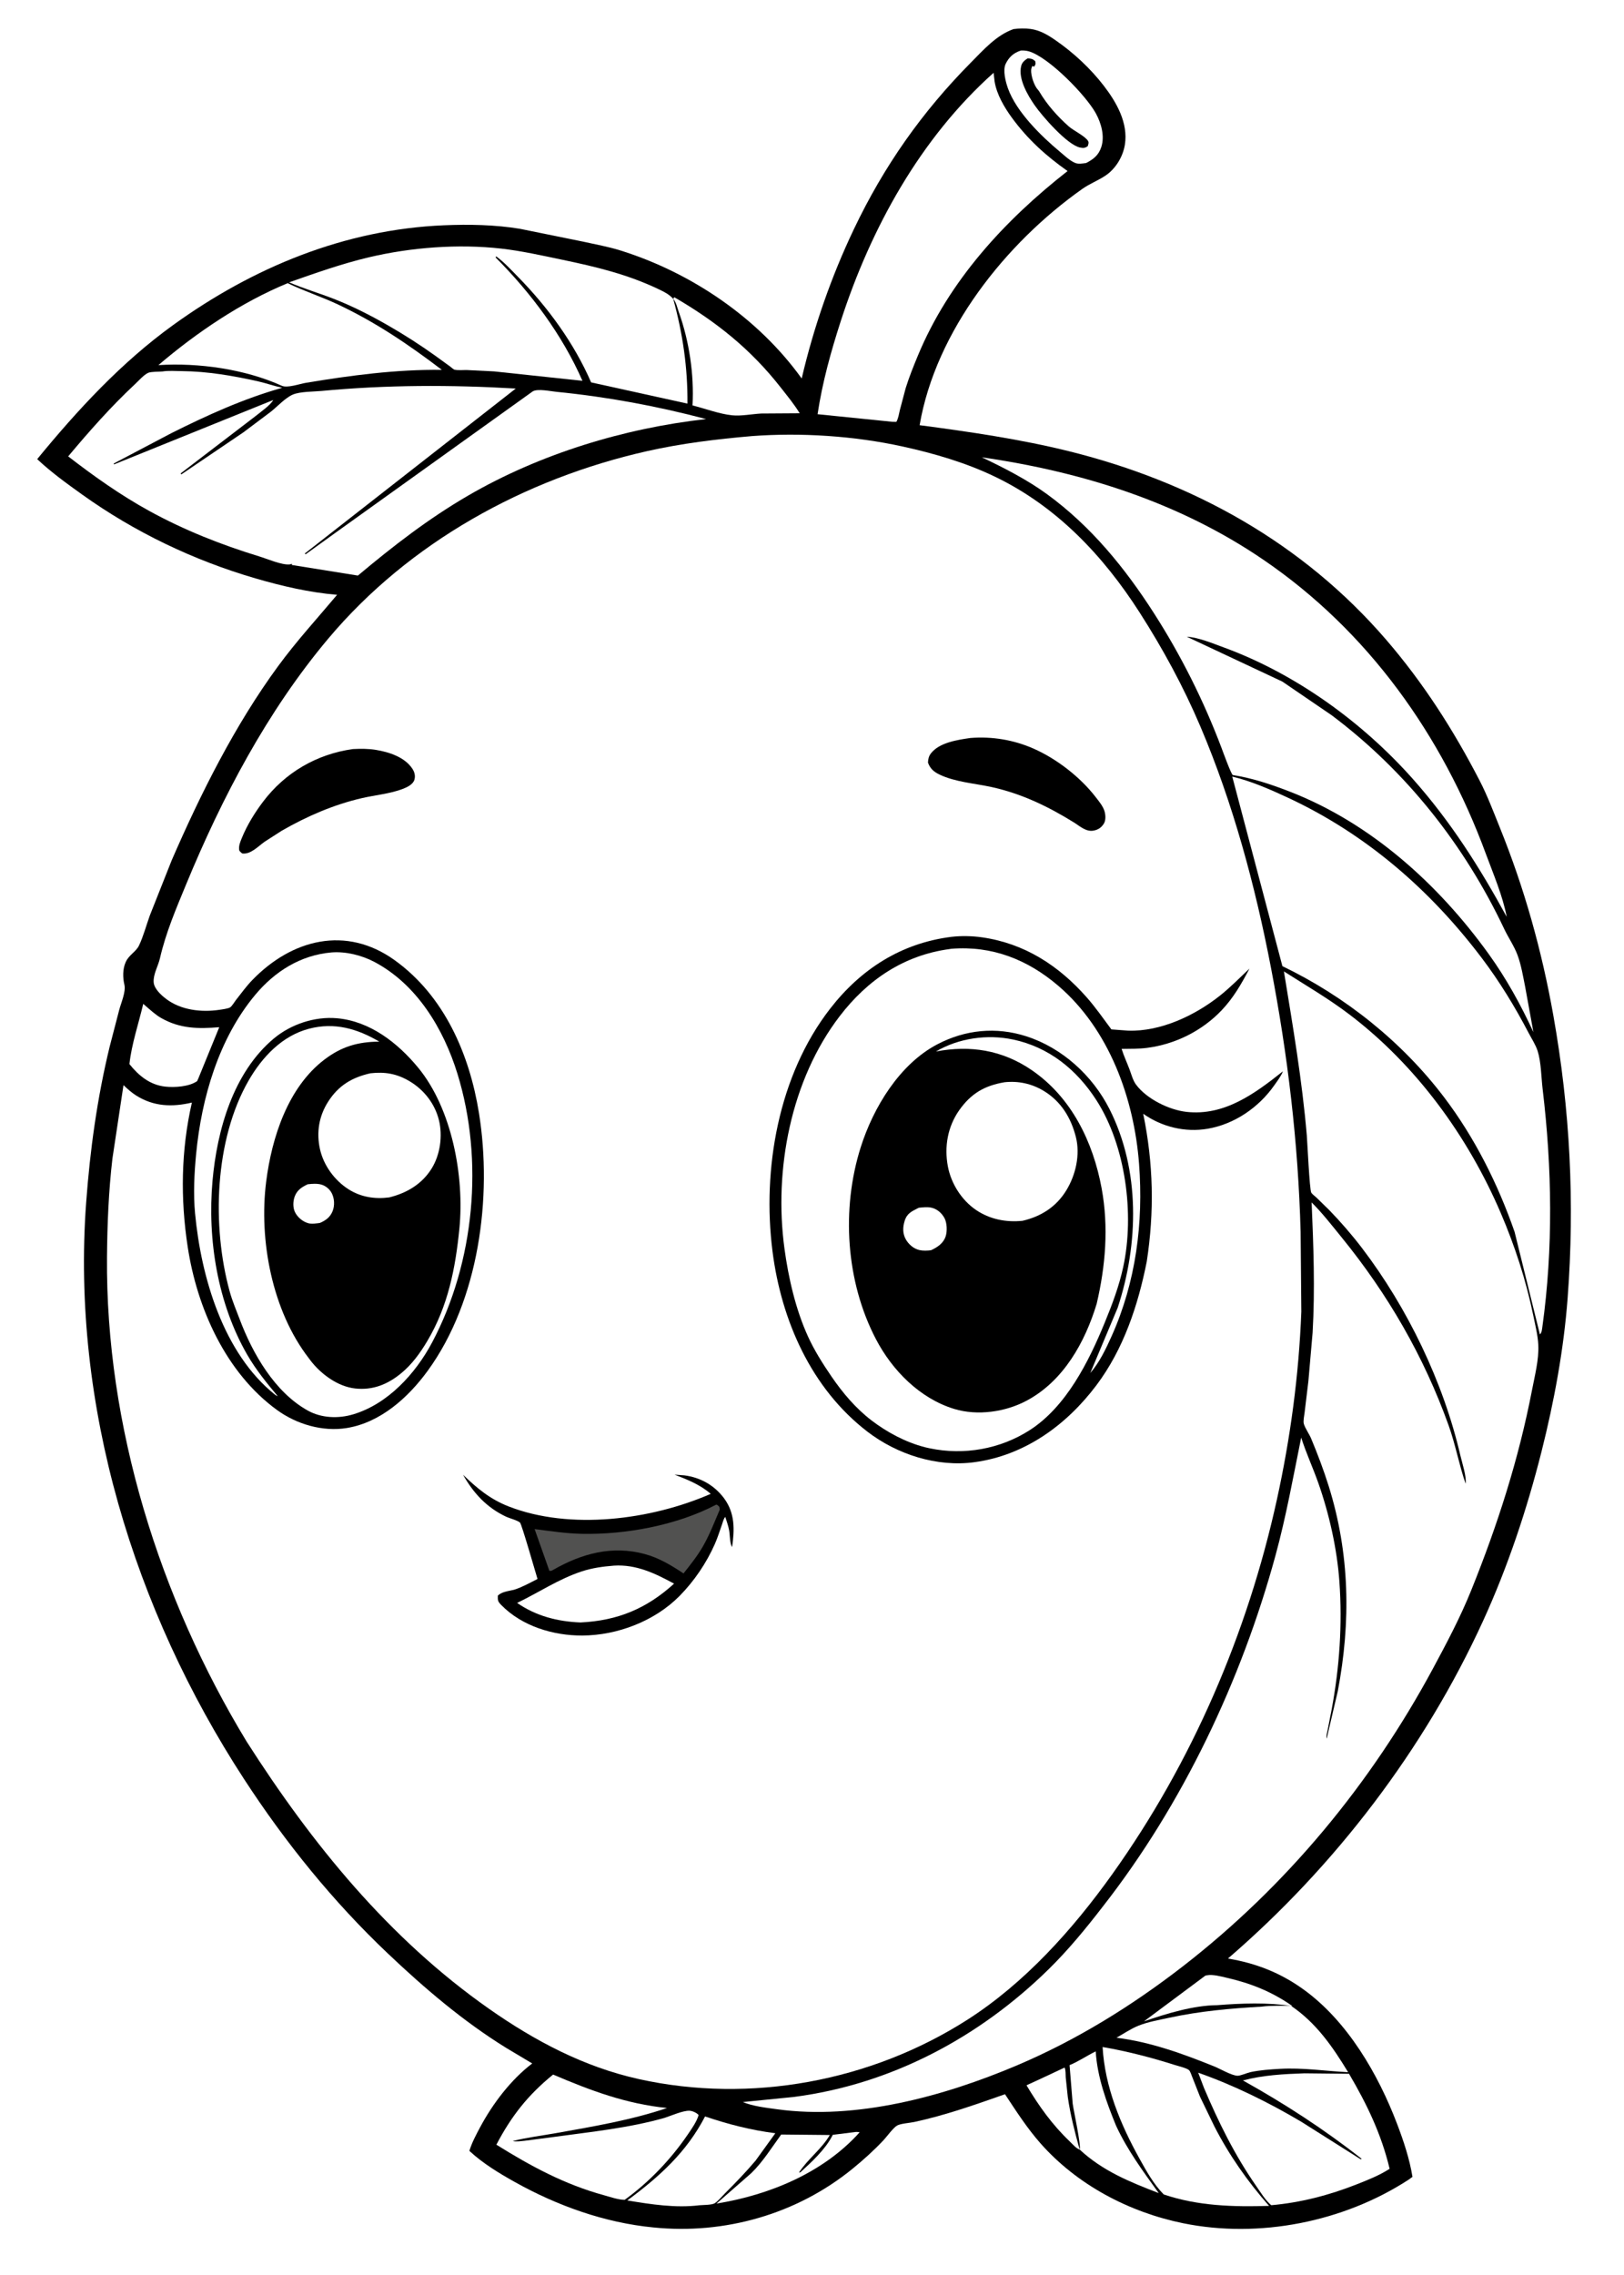 <svg version="1.1" xmlns="http://www.w3.org/2000/svg" style="display: block;" viewBox="0 0 1462 2048" width="1024" height="1434">
<path transform="translate(0,0)" fill="rgb(255,255,255)" d="M -0 -0 L 1462 0 L 1462 2048 L -0 2048 L -0 -0 z"/>
<path transform="translate(0,0)" fill="rgb(0,0,0)" d="M 912.439 26.198 C 917.403 25.533 922.737 25.405 927.711 26.048 C 936.294 27.159 943.528 31.546 950.5 36.371 C 966.604 47.518 981.823 61.703 993.775 77.211 C 1005.25 92.1 1015.91 110.795 1012.75 130.309 C 1011.01 141.01 1004.48 151.896 995.435 157.985 C 988.717 162.509 981.118 165.335 974.407 170.073 C 905.349 218.837 842.432 298.008 827.912 382.779 C 872.722 388.662 919.088 395.427 963.007 406.362 C 1073.87 433.964 1172.98 488.802 1248.03 575.893 C 1281.63 614.877 1308.66 657.144 1332.24 702.765 C 1339.14 716.115 1344.65 730.77 1350.3 744.721 C 1372.58 799.799 1388.18 855.647 1398.59 914.101 C 1413.68 998.929 1417.93 1082.5 1411.48 1168.38 C 1407.97 1214.98 1399.3 1261.75 1387.88 1307.02 C 1374.83 1358.73 1357.58 1410.52 1335.38 1459.05 C 1282.38 1574.92 1202 1680.06 1105.56 1763.13 C 1130.79 1767.32 1152.76 1775.94 1173.45 1790.83 C 1213.12 1819.37 1240.85 1867.14 1257.93 1912.1 C 1263.77 1927.47 1269.11 1943.43 1271.74 1959.68 L 1268.17 1962.26 C 1209.71 2000.28 1133.62 2015.35 1065.31 2001.44 C 1016.62 1991.53 969.645 1966.86 936.586 1929.3 C 924.57 1915.65 914.803 1900.4 904.801 1885.28 C 877.796 1894.75 851.038 1904.26 823 1910.29 C 819.101 1911.13 810.953 1911.64 807.71 1913.43 C 804.133 1915.41 798.317 1923.58 795.261 1926.82 C 786.553 1936.05 777.266 1944.41 767.425 1952.43 C 717.311 1993.25 652.389 2011.73 588.24 2005.21 C 544.498 2001.02 501.649 1985.7 463.449 1964.34 C 448.869 1956.18 434.786 1947.66 422.458 1936.29 C 424.679 1928.92 428.584 1921.62 432.22 1914.84 C 443.537 1893.72 459.876 1872.15 479.057 1857.57 L 455.562 1843.55 C 416.906 1819.65 382.095 1789.9 349.184 1758.72 C 299.617 1711.75 256.7 1658.63 219.469 1601.43 C 120.422 1449.27 63.897 1265.09 77.357 1082.66 C 80.851 1035.3 87.298 988.392 98.541 942.193 L 107.226 908.776 C 108.911 902.583 113.29 892.648 111.789 886.453 C 110.313 880.359 110.216 872.549 112.731 866.698 L 113.039 866 C 115.781 859.679 122.275 856.795 124.925 851.24 C 128.92 842.867 131.536 832.846 134.721 824.082 L 154.356 774.544 C 180.548 714.25 211.369 652.633 250.321 599.56 C 266.911 576.956 285.352 556.863 303.333 535.466 C 278.51 533.411 253.641 527.615 229.776 520.659 C 174.136 504.439 120.896 478.966 73.763 445.207 C 59.674 435.116 45.932 425.207 33.262 413.324 C 69.621 369.004 109.054 326.261 155.772 292.555 C 227.782 240.603 310.198 206.576 399.5 202.807 C 422.17 201.85 445.514 202.288 467.94 205.966 L 525.144 217.583 C 536.048 220.041 547.313 222.005 557.986 225.322 C 621.939 245.193 682.522 286.104 721.717 340.737 C 732.5 294.66 748.324 249.092 768.683 206.37 C 795.714 149.643 829.974 100.839 874.225 56.18 C 885.527 44.773 897.085 31.638 912.439 26.198 z"/>
<path transform="translate(0,0)" fill="rgb(255,255,255)" d="M 276.869 1066.12 C 280.682 1065.66 285.516 1065.33 289.241 1066.42 C 293.107 1067.54 296.641 1070.52 298.498 1074.08 C 300.993 1078.85 301.305 1085.38 299.262 1090.38 C 297.009 1095.88 293.049 1098.68 287.845 1100.93 C 284.502 1101.35 280.617 1102.08 277.323 1101.15 C 272.291 1099.73 267.511 1095.69 265.313 1090.97 C 263.375 1086.82 263.642 1081.05 265.262 1076.87 C 267.464 1071.2 271.654 1068.6 276.869 1066.12 z"/>
<path transform="translate(0,0)" fill="rgb(255,255,255)" d="M 933.764 1872.83 L 958.454 1861.29 C 959.592 1863.46 959.316 1867.63 959.491 1870.14 L 961.366 1887.92 C 963.689 1903.91 967.688 1919.57 972.052 1935.11 C 969.038 1934.26 965.393 1929.99 963.07 1927.76 C 947.217 1912.6 935.389 1896 924.163 1877.23 L 933.764 1872.83 z"/>
<path transform="translate(0,0)" fill="rgb(255,255,255)" d="M 1085.25 1778.5 L 1086.66 1778.2 C 1092.04 1777.23 1099.05 1779.2 1104.38 1780.42 C 1126.43 1785.49 1145 1792.94 1163.59 1805.87 C 1141.76 1802.58 1117.72 1803.37 1095.75 1805.12 C 1074.5 1805.26 1049.97 1812.78 1029.95 1819.67 L 1085.25 1778.5 z"/>
<path transform="translate(0,0)" fill="rgb(255,255,255)" d="M 769.44 1919.38 C 771.056 1919.07 772.339 1919.3 773.951 1919.5 C 741.203 1956.06 692.416 1976.07 644.983 1983.71 L 676.213 1956.41 C 686.627 1946.39 694.746 1933.2 703.259 1921.56 L 747.049 1921.99 C 739.656 1934.71 727.081 1943.67 719.264 1955.8 L 720.5 1955.59 C 730.631 1946.35 742.704 1935.23 749.114 1922.99 L 749.712 1921.83 L 769.44 1919.38 z"/>
<path transform="translate(0,0)" fill="rgb(255,255,255)" d="M 128.76 903.704 L 130.964 905.624 C 135.298 909.325 139.913 913.587 144.863 916.418 C 161.82 926.117 178.379 926.271 197.219 924.713 L 178.5 970.561 L 177.309 973.252 C 170.176 978.282 157.021 979.14 148.5 978.191 C 134.778 976.662 124.697 968.381 116.33 957.93 C 118.248 939.98 124.64 921.332 128.76 903.704 z"/>
<path transform="translate(0,0)" fill="rgb(255,255,255)" d="M 972.052 1935.11 C 973.563 1931.84 966.455 1899.38 965.744 1893.69 L 962.947 1859.09 C 970.842 1855.9 978.682 1850.49 986.495 1846.71 C 987.866 1869.7 996.207 1892.68 1004.89 1913.78 C 1015.2 1935.93 1029.06 1954.59 1043.25 1974.29 C 1017.23 1964.28 992.799 1954.39 972.052 1935.11 z"/>
<path transform="translate(0,0)" fill="rgb(255,255,255)" d="M 919.049 45.5 C 921.412 45.365 923.927 45.541 926.213 46.2 C 944.183 51.373 977.749 85.852 986.628 102.084 C 991.416 110.838 994.732 122.469 991.538 132.301 C 989.135 139.698 984.519 143.31 977.877 146.751 C 974.857 147.164 970.984 147.903 968.093 146.72 C 963.157 144.701 958.289 139.984 954.205 136.572 C 937.206 122.367 915.073 100.79 907.462 79.55 C 905.386 73.756 902.625 63.247 905.404 57.5 C 908.403 51.296 912.575 47.63 919.049 45.5 z"/>
<path transform="translate(0,0)" fill="rgb(0,0,0)" d="M 925.236 52.5 C 928.704 52.858 929.34 52.808 931.986 55 C 932.604 57.837 932.387 57.745 931 60.108 L 929.432 59.361 C 928.913 60.498 928.421 61.738 928.347 63 C 928.054 68 930.945 76.91 934.232 80.546 C 934.852 81.232 935.267 81.705 935.747 82.524 C 942.527 94.121 952.25 105.012 962.319 113.891 C 966.397 117.486 977.24 122.731 979.63 126.963 C 980.5 128.502 979.751 129.841 979.373 131.5 C 977.024 133.29 975.502 133.436 972.5 132.846 C 960.934 130.573 938.232 104.46 931.453 94.691 C 925.217 85.704 916.554 70.983 919.35 59.5 C 920.18 56.091 922.428 54.319 925.236 52.5 z"/>
<path transform="translate(0,0)" fill="rgb(255,255,255)" d="M 634.706 1905.29 C 655.823 1912.39 675.841 1917.56 697.979 1920.4 L 680.162 1945.08 C 671.523 1955.3 662.223 1964.9 652.77 1974.37 C 650.07 1977.07 646.492 1981.47 643.324 1983.46 C 640.808 1985.04 632.846 1984.95 629.757 1985.22 C 608.141 1987.91 585.957 1984.39 564.658 1980.9 C 593.567 1959.46 617.832 1937.74 634.706 1905.29 z"/>
<path transform="translate(0,0)" fill="rgb(255,255,255)" d="M 606.033 269.064 L 606.94 267.545 C 644.901 289.647 675.949 314.414 703.1 349.178 C 708.857 356.549 715.069 364.043 719.914 372.048 L 685.298 372.264 C 676.966 372.695 667.222 374.718 659 373.855 C 647.49 372.648 634.753 367.827 623.41 364.974 C 624.941 337.107 620.445 307.2 611.06 280.937 C 609.723 277.195 608.696 272.051 606.033 269.064 z"/>
<path transform="translate(0,0)" fill="rgb(255,255,255)" d="M 1136.01 1806.42 C 1144.34 1805.3 1153.63 1805.78 1162.08 1805.48 C 1184.97 1820.89 1199.68 1842.3 1213.8 1865.46 C 1193.2 1864.41 1173.18 1861.27 1152.43 1862.43 C 1143.59 1862.93 1134.58 1863.53 1125.9 1865.37 C 1122.93 1866.01 1116.56 1868.86 1113.94 1868.64 C 1108.52 1868.21 1099.49 1862.93 1094.25 1860.67 C 1065.75 1849.11 1035.87 1838.18 1005.21 1834.43 C 1011.46 1830.89 1018.32 1826.23 1024.95 1823.59 C 1033.82 1820.06 1043.47 1818.43 1052.76 1816.42 C 1080.45 1810.44 1107.8 1808.04 1136.01 1806.42 z"/>
<path transform="translate(0,0)" fill="rgb(255,255,255)" d="M 333.294 966.207 C 346.541 964.715 357.157 966.536 368.666 973.39 C 381.688 981.146 391.442 993.688 395.067 1008.49 C 398.504 1022.52 396.206 1039.39 388.572 1051.79 C 379.844 1065.96 366.011 1074.08 350.241 1077.94 C 337.394 1079.63 324.774 1077.68 313.746 1070.7 C 301.088 1062.69 291.147 1049.12 287.897 1034.4 C 284.589 1019.43 287.007 1004.71 295.263 991.783 C 304.585 977.194 316.643 969.987 333.294 966.207 z"/>
<path transform="translate(0,0)" fill="rgb(255,255,255)" d="M 992.684 1842.78 C 1014.6 1846.54 1036.82 1852.29 1058 1859.04 C 1061.07 1860.01 1068.4 1861.72 1070.49 1863.57 C 1071.6 1864.55 1072.78 1868.13 1073.36 1869.62 L 1080.38 1887.43 L 1093.32 1914.18 C 1106.72 1940.3 1123.23 1963.78 1142.59 1985.79 C 1110.5 1986.8 1078.45 1985.9 1047.74 1975.5 C 1038.77 1966.47 1032.11 1954.44 1025.96 1943.35 C 1008.74 1912.29 994.738 1878.65 992.684 1842.78 z"/>
<path transform="translate(0,0)" fill="rgb(255,255,255)" d="M 497.85 1867.58 C 531.615 1881.99 563.546 1893.95 600.407 1897.68 C 568.693 1908.49 533.692 1914.37 500.741 1920.25 C 487.873 1922.55 474.134 1924.23 461.5 1927.4 C 464.717 1928.22 468.901 1927.47 472.231 1927.18 L 498.412 1923.76 C 531.953 1919.12 565.657 1915.81 598.334 1906.54 C 604.017 1904.65 614.866 1899.93 620.586 1900.14 C 623.313 1900.24 627.149 1901.96 628.903 1904 C 627.198 1910.01 622.624 1916.41 619.091 1921.6 C 603.911 1943.88 584.187 1964.58 562.312 1980.33 C 556.591 1980.34 549.341 1977.76 543.789 1976.24 C 508.2 1966.51 477.9 1950.1 446.773 1930.71 C 460.252 1904.98 475.246 1885.93 497.85 1867.58 z"/>
<path transform="translate(0,0)" fill="rgb(255,255,255)" d="M 258.866 254.909 C 273.327 261.997 288.786 266.918 303.384 273.755 C 337.646 289.802 367.678 310.109 397.695 332.975 C 356.833 332.438 315.471 337.942 275.248 344.629 C 269.468 345.589 258.609 349.571 253.506 347.264 C 220.274 332.241 178.626 326.399 142.423 328.688 C 176.746 299.383 216.974 272.184 258.866 254.909 z"/>
<path transform="translate(0,0)" fill="rgb(255,255,255)" d="M 1174.41 1866.45 L 1214.6 1866.87 C 1230.7 1894.2 1243.8 1921.41 1251.15 1952.4 C 1242.12 1958.28 1231.48 1962.48 1221.48 1966.42 C 1196.72 1976.18 1171.11 1982.85 1144.55 1985.2 C 1139.31 1980.8 1134.92 1973.52 1130.99 1967.87 C 1111.62 1940 1097.19 1910.69 1083.97 1879.53 L 1078.79 1865.9 C 1110.97 1877.21 1142.21 1892.65 1171.55 1910.02 L 1225 1943.79 L 1226.07 1943.5 C 1192.07 1916.76 1156.84 1893.94 1119.07 1872.87 C 1137.13 1868.08 1155.8 1867.1 1174.41 1866.45 z"/>
<path transform="translate(0,0)" fill="rgb(255,255,255)" d="M 894.522 65.548 L 895.459 73.501 C 897.4 85.101 904.16 96.615 911.022 106 C 925.156 125.327 941.661 140.291 961.139 153.983 C 904.485 198.36 854.292 252.813 826.404 320.022 C 822.394 329.685 818.441 339.496 815.334 349.494 L 810.114 369.174 C 809.275 372.651 808.77 376.657 806.962 379.769 L 803.5 379.731 L 736.018 372.881 C 740.32 344.217 748.026 316.495 756.943 288.947 C 783.958 205.487 828.513 124.502 894.522 65.548 z"/>
<path transform="translate(0,0)" fill="rgb(255,255,255)" d="M 444.746 334.343 L 420.552 333.141 C 417.201 333.029 412.152 333.568 408.991 332.789 C 408.201 332.595 406.116 330.682 405.399 330.158 L 391.906 320.364 C 378.022 310.406 363.677 301.228 348.855 292.734 C 333.364 283.856 317.151 275.58 300.5 269.091 C 287.14 263.885 273.312 259.82 260.135 254.172 C 283.845 245.853 307.614 237.381 332.096 231.603 C 369.926 222.675 412.43 219.429 451.079 223.792 C 469.395 225.859 487.661 229.989 505.69 233.744 C 536.414 240.143 565.082 246.977 593.542 260.662 C 598.429 263.012 602.362 264.998 606.033 269.064 C 614.602 300.274 619.126 330.931 618.838 363.349 L 532.092 344.239 C 516.899 309.139 493.142 276.602 466.45 249.437 C 460.306 243.183 453.629 235.829 446.5 230.731 L 446.156 231.841 C 477.842 263.563 506.194 301.568 524.286 342.823 L 444.746 334.343 z"/>
<path transform="translate(0,0)" fill="rgb(255,255,255)" d="M 298.244 857.406 C 311.09 856.365 325.573 859.952 336.886 865.932 C 375.262 886.219 399.225 926.208 411.691 966.552 C 435.756 1044.44 427.139 1136.51 388.902 1208.5 C 373.928 1236.69 349.008 1263.94 317.744 1273.26 C 304.502 1277.21 289.269 1276.66 277.045 1269.88 C 247.171 1253.32 227.3 1218.61 215.651 1187.75 C 212.444 1179.25 208.998 1171.27 206.576 1162.47 C 190.496 1104.03 192.899 1026.04 223.727 972.616 C 235.874 951.564 253.882 932.37 278.15 926.063 C 301.073 920.105 321.426 926.002 341.324 937.689 C 321.998 937.884 307.41 942.076 291.86 953.908 C 259.014 978.9 244.511 1024.17 239.5 1063.47 C 232.743 1116.47 244.866 1180.07 277.873 1222.71 L 279.612 1225.04 C 288.938 1237.07 303.942 1248.19 319.486 1249.93 C 335.566 1251.73 348.982 1246.22 361.181 1236.13 C 370.943 1228.05 378.154 1218 384.579 1207.21 C 403.257 1175.82 409.939 1141.69 413.477 1105.88 C 418.091 1059.18 406.795 998.029 376.274 961.061 C 357.835 938.73 332.933 919.285 303.206 916.655 C 283.172 914.882 261.651 922.072 246.304 934.946 C 209.792 965.576 195.223 1017.28 191.143 1063.11 C 186.442 1115.91 195.782 1173.57 222.544 1219.8 C 230.293 1233.18 240.023 1245.11 249.93 1256.93 C 249.027 1256.52 248.228 1256.18 247.446 1255.55 C 200.771 1218.23 180.871 1149.64 175.458 1092.55 C 173.791 1074.97 174.71 1056.28 176.401 1038.73 C 181.239 988.508 196.687 935.132 229.446 895.788 C 247.208 874.456 270.384 859.864 298.244 857.406 z"/>
<path transform="translate(0,0)" fill="rgb(255,255,255)" d="M 1109.45 699.115 C 1126.53 703.156 1143.89 710.8 1159.76 718.192 C 1229.81 750.833 1287.59 800.92 1334.12 862.4 C 1350.1 883.501 1364.07 906.379 1376.3 929.822 C 1378.98 934.952 1382.73 940.645 1384.46 946.149 C 1387.66 956.374 1387.68 969.804 1388.96 980.5 C 1397.45 1051.33 1398.55 1124.04 1388.67 1194.78 C 1388.3 1197.19 1388.25 1199.44 1386.5 1201.3 L 1363.69 1108.95 C 1348.69 1065.92 1327.81 1024.11 1300.18 987.726 C 1262.16 937.653 1211.12 896.997 1154.61 869.762 L 1109.45 699.115 z"/>
<path transform="translate(0,0)" fill="rgb(255,255,255)" d="M 883.924 411.669 C 974.344 424.783 1061.31 451.987 1137.35 503.808 C 1231.8 568.167 1298.51 661.969 1337.79 768.529 C 1344.45 786.609 1353.02 806.439 1356.61 825.384 C 1332.22 780.712 1306.15 739.608 1272.21 701.386 C 1226.65 650.07 1166.51 606.531 1101.89 582.867 C 1091.9 579.209 1079.05 573.808 1068.5 573.181 L 1154.56 613.579 L 1198.87 643.808 C 1265.88 694.016 1318.63 760.733 1354.35 836.258 C 1358 843.969 1363.37 851.769 1366.3 859.668 C 1369.7 868.824 1371.34 879.027 1373.26 888.589 L 1380.64 929.145 C 1369.29 904.564 1356.31 880.968 1340.47 858.954 C 1295.26 796.124 1234.56 741.286 1161.85 712.868 C 1145.21 706.363 1127.73 700.481 1110.01 697.732 C 1108.59 697.512 1101.07 676.709 1099.69 673.048 C 1083.7 630.779 1063.33 590.041 1038.92 552 C 1012.67 511.084 982.23 473.763 942.692 444.901 C 924.823 431.856 903.866 421.165 883.924 411.669 z"/>
<path transform="translate(0,0)" fill="rgb(255,255,255)" d="M 146.045 334.417 C 151.538 333.524 157.995 334.049 163.574 334.091 C 186.425 334.262 210.282 338.342 232.531 343.391 C 239.752 345.03 246.696 347.541 253.967 349.087 C 219.251 358.833 186.161 373.886 154 389.991 L 102.124 417.304 L 102.5 418.057 L 245.838 360.114 C 243.217 364.862 234.456 370.848 230.217 374.346 L 162.5 426.136 L 163 427.103 L 219.045 389.141 L 243.907 370.471 C 249.592 365.886 256.832 358.07 263.453 355.22 C 269.936 352.429 282.172 352.615 289.325 351.942 C 347.921 346.425 405.527 346.369 464.235 349.776 L 274.224 498.307 L 275 498.986 L 302.628 479.055 L 479.505 352.332 C 483.996 349.689 495.306 352.188 500.919 352.741 C 546.432 357.225 591.464 365.567 635.655 377.256 C 561.825 385.487 486.02 408.599 421.617 445.978 C 385.638 466.86 353.852 491.521 322.072 518.146 L 262.5 508.588 L 262.772 507.5 C 262.174 507.696 261.354 508.015 260.691 508.086 C 253.541 508.848 240.155 503 233.105 500.85 C 199.064 490.468 165.506 477.166 134.26 460.005 C 108.428 445.817 84.453 428.819 61.178 410.843 C 80.064 388.295 99.594 366.156 121.098 346.072 C 124.129 343.242 129.495 337.221 133.215 335.635 C 136 334.448 142.78 334.727 146.045 334.417 z"/>
<path transform="translate(0,0)" fill="rgb(255,255,255)" d="M 1155.97 874.499 C 1175.83 887.182 1195.84 898.767 1214.7 913.064 C 1274.92 958.704 1321.63 1022.87 1351.25 1092.01 C 1363.96 1121.67 1373.99 1152.51 1380.51 1184.13 C 1382.29 1192.79 1384.65 1202.12 1385.06 1210.95 C 1385.67 1223.86 1381.88 1238.48 1379.43 1251.18 C 1367.38 1313.63 1348.46 1372.53 1324.73 1431.42 C 1314.89 1455.86 1302.53 1479.17 1290.05 1502.33 C 1234.16 1606.05 1158.05 1698.04 1064.81 1770.26 C 1018.94 1805.79 968.828 1836.77 915.31 1859.41 C 849.758 1887.16 771.041 1908.7 699.456 1898.79 C 689.345 1897.39 678.152 1896.17 668.675 1892.33 L 714.892 1887.7 C 802.535 1876.3 881.74 1834.04 944.376 1772.49 C 961.884 1755.29 977.912 1735.76 992.88 1716.33 C 1064.78 1624.44 1117.71 1512.66 1148.4 1400.25 C 1157.96 1365.21 1164.32 1329.67 1171.53 1294.12 C 1175.89 1307.92 1182.05 1321.17 1186.87 1334.82 C 1196.75 1362.82 1203.81 1394.2 1205.93 1423.82 C 1208.69 1462.43 1206.02 1500.89 1198.97 1538.93 L 1195.28 1557.75 C 1194.85 1560.05 1193.8 1562.86 1194.5 1565.13 L 1204.47 1522.5 C 1216.36 1460.09 1215.34 1398.64 1196.26 1337.71 C 1191.76 1323.34 1186.28 1308.88 1180.47 1294.98 C 1178.72 1290.79 1175.05 1285.82 1173.89 1281.72 C 1173.19 1279.28 1174.3 1274.17 1174.6 1271.6 L 1178.01 1243.35 L 1181.8 1199.77 C 1184.06 1160.69 1182.59 1121.52 1180.93 1082.45 C 1190.54 1091.99 1199.27 1103.26 1207.83 1113.77 C 1249.48 1164.91 1281.97 1221 1304.27 1283.14 C 1310.46 1300.41 1313.67 1318.39 1319.56 1335.63 C 1320.67 1329.66 1316.34 1316.58 1314.9 1310.37 C 1299.6 1244.29 1267.3 1177.31 1226.15 1123.35 C 1217.14 1111.55 1207.19 1100.1 1196.87 1089.43 L 1185.44 1078.26 C 1184.14 1077.03 1181.51 1075.13 1180.61 1073.69 C 1179.04 1071.19 1177.06 1027.69 1176.58 1022.11 C 1172.36 972.452 1164 923.62 1155.97 874.499 z"/>
<path transform="translate(0,0)" fill="rgb(255,255,255)" d="M 677.005 392.578 C 721.162 389.276 769.176 392.443 812.388 401.907 C 840.96 408.164 869.626 416.525 896.031 429.26 C 951.314 455.922 993.223 500.169 1026 551.33 C 1047.04 584.165 1065.52 618.18 1080.79 654.101 C 1110.15 723.152 1130.14 797.431 1144.28 871 C 1159.46 949.977 1168.83 1028.58 1171.01 1109.01 L 1171.65 1180.77 C 1169.44 1237.78 1161.89 1294.17 1149.67 1349.88 C 1123.22 1470.42 1073.24 1586.58 1001.47 1687.08 C 965.878 1736.91 922.556 1785.28 870.548 1818.46 C 783.993 1873.66 675.7 1893.89 575.211 1871.68 C 525.694 1860.74 481.443 1837.31 440.214 1808.41 C 349.892 1745.08 280.779 1660.02 221.873 1567.8 C 143.323 1438.47 94.858 1283.58 96.121 1131.63 C 96.366 1102.21 97.603 1072.23 101.014 1043 L 110.981 976.876 C 114.495 980.213 118.287 983.638 122.392 986.223 C 138.241 996.204 154.847 996.743 172.58 992.569 C 162.766 1035.49 162.185 1079.08 168.805 1122.47 C 177.233 1177.72 203.036 1235.65 249.123 1269.25 C 266.848 1282.17 290.352 1289.1 312.152 1285.53 C 342.583 1280.55 367.538 1257.97 385.079 1233.82 C 431.085 1170.48 443.281 1077.63 431.092 1002 C 422.554 949.028 399.903 896.542 355.161 864.381 C 311.381 832.91 262.559 845.575 227.046 882.207 C 221.656 887.767 217.196 893.94 212.43 900.013 C 210.962 901.885 208.845 905.551 207.097 906.811 C 205.431 908.011 199.357 908.767 197.231 909.082 C 181.07 911.482 162.632 909.356 149.312 899.198 C 144.917 895.846 138.571 890.16 138.158 884.218 C 137.661 877.068 142.221 869.605 143.809 862.682 C 149.129 839.503 158.286 818.191 167.349 796.233 C 199.759 717.711 240.442 640.327 295.249 575.061 C 368.246 488.136 472.398 430.938 582.398 406.152 C 613.389 399.169 645.376 395.279 677.005 392.578 z"/>
<path transform="translate(0,0)" fill="rgb(0,0,0)" d="M 317.567 674.325 C 324.664 673.989 331.448 673.93 338.5 675.102 C 350.175 677.043 364.36 681.593 371.19 692.137 C 373.103 695.091 373.929 698.307 373.023 701.761 C 371.92 705.963 366.699 708.562 362.903 710.037 C 351.117 714.617 337.87 715.677 325.585 718.518 C 300.119 724.407 275.915 734.928 253.345 747.933 L 238.041 757.774 C 232.152 761.959 225.495 769.361 217.889 768.312 C 217.009 767.494 215.341 766.417 215.163 765.232 C 214.579 761.338 216.197 757.713 217.641 754.178 C 222.304 742.763 229.25 731.522 236.682 721.693 C 256.541 695.425 284.952 678.901 317.567 674.325 z"/>
<path transform="translate(0,0)" fill="rgb(0,0,0)" d="M 873.677 664.35 C 893.151 662.81 912.637 666.038 930.531 673.933 C 951.387 683.135 972.535 699.517 986.468 717.579 C 989.23 721.161 992.899 725.534 994.299 729.904 C 995.403 733.35 995.779 738.354 993.793 741.5 C 991.511 745.114 988.549 747.049 984.354 747.772 C 977.968 748.871 972.557 744.09 967.523 740.793 C 943.818 726.034 919.586 714.331 892.139 708.404 C 877.099 705.156 859.945 703.989 845.955 697.344 C 840.805 694.897 837.417 692.013 835.431 686.5 C 835.647 683.174 836.092 680.76 838.193 678.084 C 845.809 668.38 862.242 665.991 873.677 664.35 z"/>
<path transform="translate(0,0)" fill="rgb(0,0,0)" d="M 607.245 1327.52 L 616 1328.16 C 630.433 1329.97 643.119 1337.07 651.828 1348.83 C 661.731 1362.21 661.324 1377.07 659.044 1392.69 C 656.936 1389.54 657.136 1381.86 656.407 1377.81 C 655.67 1373.7 654.16 1369.53 652.907 1365.55 C 651.317 1367.32 650.74 1370.16 649.948 1372.4 C 647.869 1378.28 646.023 1384.24 643.505 1389.96 C 635.987 1407.02 624.866 1423.39 611.791 1436.66 C 589.441 1459.34 555.821 1472.19 524.183 1472.35 C 498.1 1472.49 469.758 1463.96 451.149 1444.84 C 447.998 1441.6 448.013 1440.89 448.063 1436.5 C 451.493 1432.85 457.907 1432.35 462.784 1431.12 C 470.115 1428.77 476.965 1424.9 483.82 1421.43 C 482.087 1415.87 469.612 1372.18 468.064 1370.68 C 466.073 1368.75 458.421 1366.73 455.66 1365.44 C 438.11 1357.2 426.146 1344.22 416.764 1327.62 C 429.309 1339.76 441.152 1349.61 457.683 1356.08 C 513.172 1377.79 586.2 1368.21 639.808 1344.81 C 630.38 1336.58 618.765 1331.94 607.245 1327.52 z"/>
<path transform="translate(0,0)" fill="rgb(81,81,80)" d="M 644.752 1354.5 C 645.78 1354.73 645.233 1354.53 646.467 1355.42 C 648.041 1356.55 647.655 1357.17 647.943 1359 C 643.176 1370.15 638.64 1382.04 632.526 1392.53 C 627.527 1401.1 621.44 1408.68 615.295 1416.44 C 604.182 1409.11 593.323 1402.48 580.346 1398.98 C 551.018 1391.07 523.772 1398.49 498.127 1413.12 C 496.509 1414.03 496.317 1414.28 494.5 1414.1 L 481.213 1376.53 C 495.492 1378.33 509.326 1380.5 523.765 1380.8 C 563.434 1381.62 609.59 1373.01 644.752 1354.5 z"/>
<path transform="translate(0,0)" fill="rgb(255,255,255)" d="M 552.743 1409.42 C 572.782 1408.19 589.684 1416.38 606.79 1425.64 C 581.986 1448.19 555.933 1458.98 522.486 1460.58 C 501.894 1459.76 482.579 1454.84 465.457 1442.99 C 484.917 1433.63 502.977 1421.39 523.652 1414.62 C 533.272 1411.47 542.725 1410.22 552.743 1409.42 z"/>
<path transform="translate(0,0)" fill="rgb(0,0,0)" d="M 856.561 843.372 C 865.416 842.335 875.418 842.561 884.232 843.829 C 922.492 849.335 953.195 869.264 978.398 897.855 C 986.391 906.922 993.372 917.009 1000.6 926.689 L 1015.7 927.811 C 1044.98 928.8 1076.01 914.126 1098.55 896.159 C 1107.81 888.778 1116.35 880.074 1124.96 871.941 C 1117.83 885.51 1110.55 898.294 1099.87 909.5 C 1082.19 928.054 1058.24 939.995 1032.83 943.312 C 1025.29 944.296 1017.42 944.117 1009.82 944.25 C 1011.78 950.498 1014.65 956.611 1016.95 962.765 C 1018.53 966.991 1019.99 972.532 1022.65 976.187 C 1032.11 989.181 1052.48 999.174 1068.19 1000.94 C 1102.35 1004.77 1129.8 984.515 1155.09 964.403 C 1153.52 968.602 1149.82 973.422 1147.23 977.119 C 1133.25 997.034 1111.4 1012.02 1087.32 1016.13 C 1066.89 1019.61 1046.07 1014.49 1029.27 1002.65 C 1038.44 1047.43 1039.39 1090.59 1032.44 1135.76 C 1024.63 1175.11 1011.54 1214.55 987.145 1247 C 960.162 1282.9 922.589 1310.16 877.375 1316.3 C 843.549 1320.89 807.733 1309.41 780.895 1288.81 C 730.275 1249.95 703.383 1188.67 695.443 1126.56 C 685.981 1052.57 700.76 968.026 747.331 908.033 C 775.024 872.357 811.342 849.049 856.561 843.372 z"/>
<path transform="translate(0,0)" fill="rgb(255,255,255)" d="M 827.137 1087.25 C 830.521 1086.88 834.592 1086.44 837.94 1087.06 C 843.313 1088.05 847.597 1091.74 850.211 1096.41 C 852.617 1100.7 852.896 1108.48 851.331 1113.1 C 849.2 1119.39 843.919 1122.82 838.216 1125.47 C 834.935 1125.91 831.003 1126.08 827.749 1125.34 C 822.597 1124.17 818.072 1120.3 815.5 1115.75 C 812.505 1110.46 812.668 1104.68 814.445 1099.04 C 816.657 1092.02 820.97 1090.45 827.137 1087.25 z"/>
<path transform="translate(0,0)" fill="rgb(255,255,255)" d="M 904.445 974.256 C 916.894 972.948 928.812 975.509 939.576 981.99 C 955.218 991.407 964.299 1006.28 968.654 1023.69 C 972.638 1039.62 968.461 1057.83 959.983 1071.65 C 950.874 1086.49 937.245 1095.13 920.56 1099 C 905.727 1100.51 891.077 1097.67 878.628 1089.19 C 865.615 1080.31 856.237 1065.41 853.342 1049.98 C 850.027 1032.32 853.144 1014.26 863.575 999.453 C 874.209 984.357 886.466 977.272 904.445 974.256 z"/>
<path transform="translate(0,0)" fill="rgb(255,255,255)" d="M 854.816 854.377 L 856.582 854.11 C 893.241 851.214 925.119 863.811 952.719 887.382 C 998.578 926.548 1021.04 988.816 1025.52 1047.72 C 1029.56 1100.7 1022.69 1154.05 1000.86 1202.75 C 995.676 1214.33 989.906 1226.39 981.6 1236.05 L 1006.27 1177.3 C 1025.18 1119.85 1026.69 1053.35 998.875 998.378 C 983.623 968.232 956.252 943.261 923.956 932.895 C 896.78 924.174 869.048 926.93 843.907 940.093 C 809.743 957.979 786.186 997.071 774.872 1032.78 C 757.257 1088.38 761.471 1153.79 788.641 1205.68 C 803.332 1233.74 828.077 1258.86 858.919 1268.32 C 879.974 1274.78 905.305 1271.12 924.5 1260.81 C 957.483 1243.1 976.758 1208.51 987.325 1173.82 C 995.348 1139.65 998.243 1104.64 991.845 1069.88 C 984.132 1027.96 964.688 987.782 928.647 963.201 C 902.405 945.303 873.364 940.689 842.602 946.6 C 863.056 934.522 888.858 930.912 912.029 935.799 C 944.478 942.644 969.513 963.066 987.113 990.434 C 1013.56 1031.56 1021.49 1093.12 1011.29 1140.44 C 1007.54 1157.83 1001.36 1174.21 994.634 1190.62 C 980.226 1225.78 959.908 1266.41 926.993 1287.5 C 900.38 1304.55 867.82 1310.27 837 1303.8 L 833.598 1303.05 L 832.5 1302.76 C 815.447 1298.42 798.519 1289.35 784.591 1278.69 C 770.339 1267.78 758.567 1253.84 748.5 1239.1 C 740.763 1227.77 733.203 1215.86 727.485 1203.35 C 716.285 1178.87 709.772 1150.43 706.172 1123.82 C 696.588 1053.01 711.905 972.317 755.867 914.872 C 780.896 882.166 813.612 859.938 854.816 854.377 z"/>
</svg>